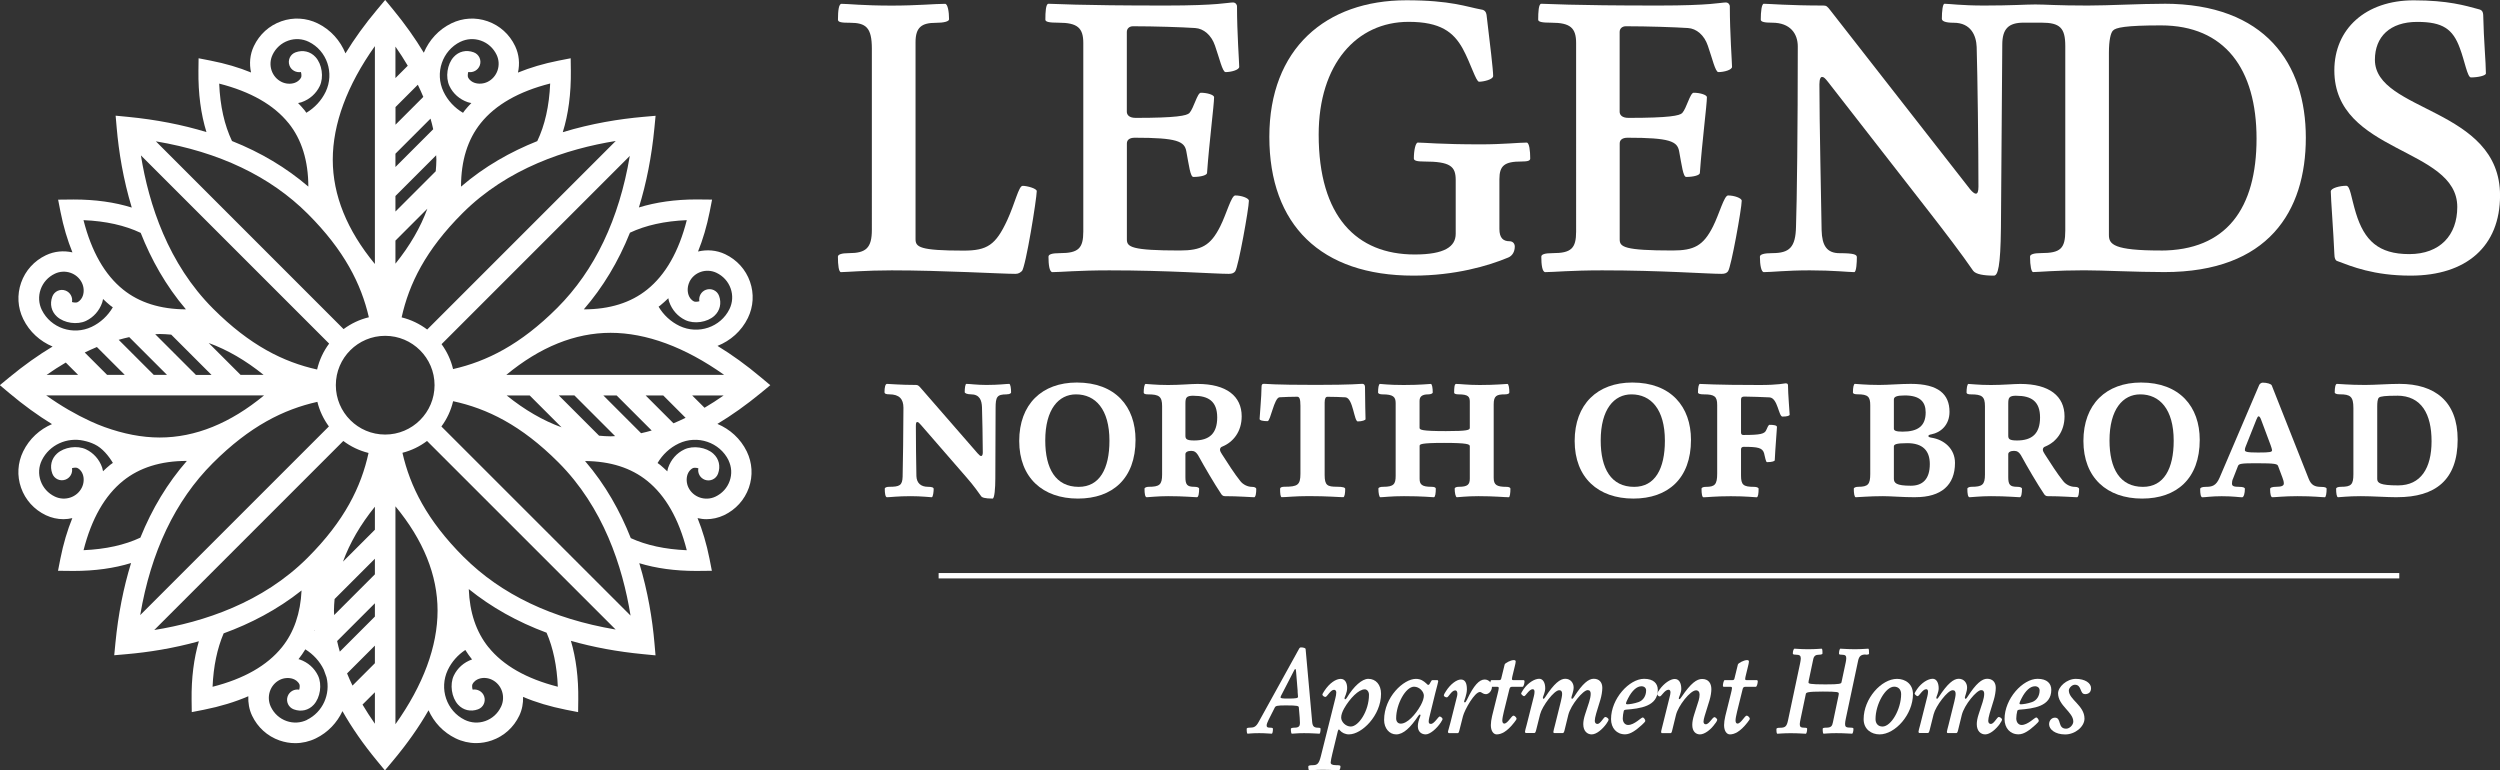 <?xml version="1.0" encoding="UTF-8"?>
<svg id="Layer_1" data-name="Layer 1" xmlns="http://www.w3.org/2000/svg" viewBox="0 0 464.67 143.18">
  <rect x="0" y="0" width="464.67" height="143.18" fill="#333333" stroke="none"/>
  <defs>
    <style>
      .cls-1 {
        fill: #fff;
      }
    </style>
  </defs>
  <g>
    <path class="cls-1" d="M245.2,136.37c-.42,0-1.2-.1-2.83-.1-1.35,0-1.74.1-2.26.1-.1,0-.18-.34-.18-.91,0-.13.29-.21.7-.21.78,0,.99-.31.99-.86,0-.23-.03-.65-.05-1.04l-.16-1.87c-.03-.26-.23-.37-2.37-.37-1.69,0-1.95.08-2.11.42l-1.14,2.26c-.21.44-.36.8-.36,1.04,0,.29.1.42.62.42.42,0,.55.08.55.21,0,.54-.1.91-.23.91-.39,0-1.17-.1-2.31-.1-1.43,0-1.92.1-2.16.1-.13,0-.18-.31-.18-.91,0-.13.18-.21.55-.21.78,0,1.17-.13,1.69-1.09l7.51-13.6c.08-.15.21-.23.34-.23.52,0,.86.16.86.29l1.22,13.57c.08.81.34,1.07,1.12,1.07.36,0,.44.08.44.21,0,.54-.1.91-.23.91ZM241.2,128.52l-.29-3.56c-.03-.44-.05-.6-.16-.6s-.18.18-.34.49l-2.24,4.34c-.08.16-.16.29-.16.42,0,.18.29.23,1.4.23,1.53,0,1.85-.08,1.85-.34,0-.21-.05-.57-.08-.99Z"/>
    <path class="cls-1" d="M250.76,136.5c-.73,0-1.35-.31-1.72-.75-.08-.08-.1-.16-.18-.16s-.16.13-.21.34l-1.01,4.16c-.16.68-.31,1.38-.31,1.64,0,.31.29.49.99.49.75,0,.83.08.83.23,0,.42-.16.73-.31.73-.36,0-1.3-.1-2.99-.1-1.4,0-2.21.1-2.5.1-.1,0-.18-.23-.18-.73,0-.13.21-.23.88-.23.83,0,1.12-.34,1.46-1.69l2.7-10.79c.08-.31.16-.73.16-1.04,0-.29-.16-.49-.42-.49-.65,0-1.3,1.33-1.59,1.33s-.57-.29-.57-.42c0-.16.16-.36.36-.7.99-1.51,2.18-2.24,3.04-2.24s1.2.83,1.2,1.69c0,.91-.49,1.72-.49,1.87s.03.23.13.23.23-.16.31-.29c1.27-2.13,2.83-3.51,3.98-3.51,1.4,0,2.37,1.09,2.37,2.78,0,4.06-3.59,7.54-5.93,7.54ZM253.65,128.13c-1.12,0-2.73,1.66-3.8,3.51-.36.65-.57,1.22-.57,1.74,0,.78.83,1.66,1.79,1.66,1.43,0,3.38-2.86,3.38-5.9,0-.57-.34-1.02-.81-1.02Z"/>
    <path class="cls-1" d="M267.85,134.21c-.83,1.27-2.08,2.29-2.86,2.29s-1.46-.49-1.46-1.53c0-.52.16-1.14.44-1.82.1-.23.03-.34-.05-.34-.1,0-.18.08-.29.23-1.46,2.19-2.78,3.46-4.13,3.46-1.27,0-2.24-1.14-2.24-2.68,0-4.26,3.64-7.64,5.9-7.64.91,0,1.43.39,1.92.83.18.16.26.29.39.29.16,0,.29-.21.42-.49.13-.29.23-.39.36-.39h.91c.1,0,.16.1.16.23,0,.15-.23.91-.55,2.18l-.86,3.51c-.21.81-.36,1.43-.36,1.72,0,.34.08.49.42.49.6,0,1.38-1.38,1.61-1.38s.55.31.55.47c0,.13-.18.39-.29.57ZM262.85,127.63c-1.59,0-3.35,3.25-3.35,5.88,0,.65.36.99.86.99,1.2,0,2.73-1.64,3.72-3.43.36-.68.57-1.3.57-1.77,0-.75-.83-1.66-1.79-1.66Z"/>
    <path class="cls-1" d="M276.14,129.01c-.55,0-.75-.39-1.07-.39-.99,0-2.83,3.28-3.15,4.5l-.68,2.68c-.1.39-.18.47-.31.47h-1.59c-.08,0-.21-.08-.21-.23,0-.18.18-.6.47-1.77l1.2-4.78c.05-.18.08-.37.08-.55,0-.34-.13-.62-.39-.62-.7,0-1.27,1.3-1.56,1.3s-.57-.21-.57-.36.23-.55.39-.78c.81-1.3,2-2.18,2.78-2.18.73,0,1.12.57,1.12,1.82,0,.99-.52,2.13-.52,2.26s.08.18.16.18c.1,0,.29-.34.39-.54,1.27-2.68,2.29-3.72,3.28-3.72.81,0,1.35.73,1.35,1.33,0,.75-.55,1.4-1.17,1.4Z"/>
    <path class="cls-1" d="M283,127.66h-2c-.21,0-.36.1-.44.39l-1.04,4.21c-.18.75-.29,1.33-.29,1.66,0,.39.16.57.36.57.65,0,1.35-1.48,1.72-1.48.23,0,.57.39.57.55,0,.13-.1.31-.44.73-1.35,1.74-2.44,2.21-3.25,2.21-.6,0-1.09-.62-1.09-1.72,0-.47.08-1.04.23-1.69l1.01-4.06c.13-.49.23-.96.23-1.14,0-.16-.08-.23-.23-.23h-1.25c-.13,0-.21-.08-.21-.18,0-.39.16-1.07.34-1.07h1.46c.18,0,.29-.08.34-.26l.65-2.65c.08-.26,1.12-.81,1.69-.81.26,0,.36.1.36.26s-.08.57-.18.94l-.36,1.48c-.08.31-.16.68-.16.81,0,.16.05.23.23.23h1.9c.13,0,.21.1.21.23,0,.34-.16,1.01-.36,1.01Z"/>
    <path class="cls-1" d="M298.6,134.5c-.75,1.04-1.85,2-2.76,2-.78,0-1.56-.57-1.56-1.9,0-.49.1-1.09.34-1.82l.75-2.29c.18-.57.29-1.12.29-1.54s-.16-.68-.57-.68c-.83,0-3.12,2.73-3.59,4.6l-.7,2.86c-.08.34-.18.52-.31.52h-1.59c-.13,0-.18-.08-.18-.21,0-.18.16-.68.31-1.3l1.09-4.39c.1-.47.23-.99.23-1.38,0-.47-.18-.68-.55-.68-.94,0-3.15,2.94-3.54,4.47l-.73,2.91c-.1.39-.18.57-.34.57h-1.56c-.13,0-.18-.1-.18-.26s.13-.57.31-1.25l1.33-5.28c.08-.31.13-.62.13-.86,0-.31-.1-.49-.34-.49-.68,0-1.3,1.3-1.61,1.3-.16,0-.54-.36-.54-.49,0-.1.31-.6.47-.83.81-1.17,2.03-1.92,2.89-1.92.73,0,1.12.78,1.12,1.77,0,.75-.44,1.56-.44,1.74,0,.13.05.21.13.21.1,0,.21-.16.31-.31,1.66-2.55,2.78-3.41,3.72-3.41,1.01,0,1.56.81,1.56,1.61s-.42,1.66-.42,1.9c0,.13.05.21.13.21.16,0,.26-.21.42-.44,1.53-2.39,2.65-3.28,3.59-3.28,1.01,0,1.61.62,1.61,1.69,0,.65-.16,1.54-.36,2.21l-.78,2.55c-.18.62-.26,1.09-.26,1.38,0,.36.21.57.49.57.57,0,1.17-1.3,1.46-1.3.26,0,.62.31.62.47s-.21.52-.39.75Z"/>
    <path class="cls-1" d="M302.14,131.92c-.21.03-.31.1-.34.26-.1.39-.18.94-.18,1.35,0,.75.44,1.22.99,1.22,1.17,0,2.42-1.4,2.73-1.4.18,0,.47.39.47.65,0,.13-.34.47-.65.75-1.04.94-2.08,1.74-3.12,1.74-1.56,0-2.6-1.17-2.6-2.83,0-3.82,3.41-7.49,6.14-7.49,1.77,0,2.55.88,2.55,2.05,0,3.09-3.3,3.48-5.98,3.69ZM305.05,127.56c-.78,0-1.69.75-2.44,2.23-.16.31-.39.78-.39.96,0,.1.08.16.23.16.39,0,1.3-.13,2.11-.42.88-.31,1.4-1.17,1.4-2.16,0-.47-.34-.78-.91-.78Z"/>
    <path class="cls-1" d="M318.83,134.42c-.78,1.17-1.98,2.08-2.86,2.08-.75,0-1.43-.52-1.43-1.77,0-.49.1-1.12.34-1.87l.86-2.7c.1-.34.16-.75.16-1.07,0-.49-.26-.78-.65-.78-1.09,0-3.33,2.88-3.74,4.58l-.7,2.86c-.1.44-.18.52-.34.52h-1.56c-.1,0-.16-.08-.16-.23,0-.21.13-.57.36-1.56l1.22-4.91c.08-.34.16-.62.16-.88,0-.31-.13-.49-.36-.49-.73,0-1.3,1.25-1.64,1.25-.23,0-.49-.31-.49-.47s.29-.57.47-.83c.81-1.12,1.98-1.95,2.81-1.95s1.22.78,1.22,1.85c0,.68-.47,1.59-.47,1.74,0,.1.05.16.13.16.1,0,.26-.23.39-.42,1.74-2.57,2.83-3.33,3.82-3.33,1.17,0,1.72.78,1.72,1.9,0,.47-.1,1.27-.34,2.05l-.91,2.94c-.13.47-.21.78-.21,1.04,0,.31.16.49.42.49.65,0,1.22-1.33,1.64-1.33.13,0,.49.34.49.47,0,.16-.18.47-.34.68Z"/>
    <path class="cls-1" d="M326.35,127.66h-2c-.21,0-.36.1-.44.39l-1.04,4.21c-.18.75-.29,1.33-.29,1.66,0,.39.16.57.36.57.65,0,1.35-1.48,1.72-1.48.23,0,.57.39.57.55,0,.13-.1.31-.44.73-1.35,1.74-2.44,2.21-3.25,2.21-.6,0-1.09-.62-1.09-1.72,0-.47.08-1.04.23-1.69l1.01-4.06c.13-.49.23-.96.23-1.14,0-.16-.08-.23-.23-.23h-1.25c-.13,0-.21-.08-.21-.18,0-.39.16-1.07.34-1.07h1.46c.18,0,.29-.08.34-.26l.65-2.65c.08-.26,1.12-.81,1.69-.81.26,0,.36.1.36.26s-.08.57-.18.94l-.36,1.48c-.08.31-.16.68-.16.81,0,.16.05.23.23.23h1.9c.13,0,.21.1.21.23,0,.34-.16,1.01-.36,1.01Z"/>
    <path class="cls-1" d="M346.76,121.65c-.86,0-1.22.31-1.4,1.17l-2.29,10.79c-.08.34-.13.73-.13.96,0,.52.16.68,1.09.68.36,0,.47.08.47.21,0,.47-.13.91-.26.91-.55,0-1.33-.1-2.94-.1-1.38,0-2.08.1-2.34.1-.13,0-.18-.34-.18-.91,0-.16.26-.21.68-.21.88,0,1.09-.31,1.22-.99l1.01-4.81c.05-.21.08-.39.08-.54,0-.26-.18-.37-2.96-.37-2.96,0-3.12.18-3.17.47l-.96,4.58c-.08.39-.16.78-.16.99,0,.52.16.68.88.68.42,0,.49.08.49.21,0,.49-.13.91-.26.91-.44,0-1.14-.1-2.83-.1-1.35,0-2.21.1-2.44.1-.13,0-.18-.29-.18-.88,0-.16.23-.23.65-.23,1.01,0,1.27-.26,1.51-1.4l2.21-10.43c.08-.39.16-.81.16-1.01,0-.52-.13-.75-.99-.75-.39,0-.49-.08-.49-.23,0-.44.16-.88.31-.88.39,0,1.04.1,2.55.1s2.18-.1,2.47-.1c.16,0,.18.26.18.91,0,.13-.29.21-.65.21-.6,0-.94.21-1.07.86l-.75,3.56c-.05.23-.13.54-.13.73,0,.23.21.37,3.15.37,2.76,0,2.94-.13,2.99-.42l.78-3.67c.05-.23.1-.52.1-.78,0-.42-.13-.65-.83-.65-.34,0-.52-.05-.52-.18,0-.49.13-.94.26-.94.36,0,1.2.1,2.7.1,1.35,0,2.21-.1,2.47-.1.13,0,.16.29.16.91,0,.13-.13.21-.62.21Z"/>
    <path class="cls-1" d="M349.35,136.5c-1.51,0-2.96-.94-2.96-2.83,0-3.82,3.3-7.49,6.21-7.49,1.53,0,2.96.94,2.96,2.83,0,3.8-3.3,7.49-6.21,7.49ZM352.06,127.63c-1.59,0-3.46,3.22-3.46,6.03,0,.81.47,1.38,1.3,1.38,1.61,0,3.46-3.22,3.46-6.03,0-.81-.47-1.38-1.3-1.38Z"/>
    <path class="cls-1" d="M371.74,134.5c-.75,1.04-1.85,2-2.76,2-.78,0-1.56-.57-1.56-1.9,0-.49.1-1.09.34-1.82l.75-2.29c.18-.57.29-1.12.29-1.54s-.16-.68-.57-.68c-.83,0-3.12,2.73-3.59,4.6l-.7,2.86c-.08.34-.18.52-.31.52h-1.59c-.13,0-.18-.08-.18-.21,0-.18.16-.68.31-1.3l1.09-4.39c.1-.47.23-.99.23-1.38,0-.47-.18-.68-.55-.68-.94,0-3.15,2.94-3.54,4.47l-.73,2.91c-.1.39-.18.57-.34.57h-1.56c-.13,0-.18-.1-.18-.26s.13-.57.31-1.25l1.33-5.28c.08-.31.13-.62.13-.86,0-.31-.1-.49-.34-.49-.68,0-1.3,1.3-1.61,1.3-.16,0-.55-.36-.55-.49,0-.1.31-.6.47-.83.81-1.17,2.03-1.92,2.89-1.92.73,0,1.12.78,1.12,1.77,0,.75-.44,1.56-.44,1.74,0,.13.05.21.13.21.1,0,.21-.16.31-.31,1.66-2.55,2.78-3.41,3.72-3.41,1.01,0,1.56.81,1.56,1.61s-.42,1.66-.42,1.9c0,.13.05.21.13.21.16,0,.26-.21.42-.44,1.53-2.39,2.65-3.28,3.59-3.28,1.01,0,1.61.62,1.61,1.69,0,.65-.16,1.54-.36,2.21l-.78,2.55c-.18.62-.26,1.09-.26,1.38,0,.36.21.57.49.57.57,0,1.17-1.3,1.46-1.3.26,0,.62.31.62.47s-.21.52-.39.75Z"/>
    <path class="cls-1" d="M375.28,131.92c-.21.03-.31.1-.34.26-.1.39-.18.94-.18,1.35,0,.75.44,1.22.99,1.22,1.17,0,2.42-1.4,2.73-1.4.18,0,.47.39.47.65,0,.13-.34.47-.65.75-1.04.94-2.08,1.74-3.12,1.74-1.56,0-2.6-1.17-2.6-2.83,0-3.82,3.41-7.49,6.14-7.49,1.77,0,2.55.88,2.55,2.05,0,3.09-3.3,3.48-5.98,3.69ZM378.19,127.56c-.78,0-1.69.75-2.44,2.23-.16.31-.39.78-.39.96,0,.1.08.16.23.16.39,0,1.3-.13,2.11-.42.88-.31,1.4-1.17,1.4-2.16,0-.47-.34-.78-.91-.78Z"/>
    <path class="cls-1" d="M387.52,129.01c-.99,0-.55-1.74-1.87-1.74-.55,0-1.12.62-1.12,1.07,0,1.69,2.91,2.78,2.91,5.23,0,1.48-1.72,2.94-3.59,2.94s-2.99-.94-2.99-1.9c0-.65.44-1.22,1.09-1.22,1.27,0,.44,2.05,2.08,2.05.65,0,1.33-.7,1.33-1.33,0-1.77-2.83-2.96-2.83-5.25,0-1.17,1.59-2.68,3.3-2.68s2.83.78,2.83,1.72c0,.73-.42,1.12-1.14,1.12Z"/>
  </g>
  <rect class="cls-1" x="174.46" y="106.51" width="271.49" height="1"/>
  <path class="cls-1" d="M143.18,71.6l-1.76-1.47c-2.7-2.27-5.39-4.21-8.06-5.84,2.39-.95,4.45-2.73,5.65-5.19,1.03-2.12,1.17-4.51.39-6.74-.79-2.26-2.43-4.07-4.61-5.11-1.64-.78-3.41-.89-5.05-.5.9-2.23,1.63-4.69,2.17-7.4l.44-2.25-2.89-.03c-4,0-7.56.52-10.71,1.49,1.4-4.54,2.37-9.46,2.88-14.76l.22-2.28-2.28.2c-4.43.39-9.62,1.22-14.97,2.85,1.04-3.33,1.55-7.15,1.5-11.45l-.03-2.29-2.25.44c-2.78.55-5.29,1.3-7.55,2.22.36-1.61.23-3.33-.53-4.93-1.04-2.18-2.85-3.82-5.11-4.61-2.23-.78-4.62-.64-6.74.39-2.4,1.17-4.15,3.15-5.12,5.46-1.6-2.66-3.5-5.34-5.72-8.04l-1.46-1.77-1.47,1.76c-2.3,2.74-4.26,5.46-5.91,8.17-.96-2.36-2.73-4.39-5.17-5.58-2.12-1.03-4.51-1.17-6.74-.39-2.26.79-4.07,2.43-5.11,4.61-.76,1.59-.88,3.31-.53,4.91-2.25-.92-4.74-1.66-7.5-2.2l-2.25-.44-.03,2.29c-.05,4.29.46,8.1,1.49,11.43-4.49-1.37-9.36-2.32-14.6-2.83l-2.28-.22.2,2.28c.38,4.38,1.2,9.52,2.8,14.8-3.16-.99-6.76-1.5-10.8-1.5l-2.89.03.44,2.25c.55,2.78,1.3,5.28,2.22,7.55-1.61-.36-3.33-.23-4.93.53-2.18,1.04-3.82,2.85-4.61,5.11-.78,2.23-.64,4.62.39,6.74,1.17,2.4,3.15,4.15,5.46,5.12-2.66,1.6-5.34,3.5-8.03,5.72l-1.77,1.46,1.75,1.47c2.66,2.24,5.31,4.15,7.94,5.77-2.27.97-4.21,2.72-5.36,5.08-1.03,2.12-1.17,4.51-.39,6.74.79,2.26,2.43,4.07,4.61,5.11,1.06.5,2.18.74,3.28.74.56,0,1.11-.08,1.64-.2-.92,2.26-1.67,4.77-2.22,7.54l-.44,2.25,2.89.03c3.99,0,7.55-.5,10.69-1.47-1.41,4.57-2.39,9.52-2.91,14.86l-.22,2.28,2.28-.2c4.01-.35,8.64-1.06,13.45-2.4-.93,3.2-1.4,6.82-1.35,10.88l.03,2.29,2.25-.44c3.06-.61,5.81-1.45,8.26-2.51-.05,1.21.15,2.44.7,3.61,1.04,2.18,2.85,3.82,5.11,4.61.95.33,1.93.5,2.91.5,1.31,0,2.62-.3,3.83-.89,2.26-1.1,3.95-2.92,4.95-5.06,1.73,3.06,3.87,6.14,6.43,9.24l1.46,1.77,1.47-1.76c2.65-3.16,4.86-6.3,6.64-9.41.99,2.21,2.71,4.09,5.02,5.21,1.21.59,2.52.89,3.83.89.98,0,1.96-.17,2.91-.5,2.26-.79,4.07-2.43,5.11-4.61.53-1.12.74-2.31.7-3.48,2.37,1.01,5.03,1.8,7.98,2.39l2.25.44.03-2.29c.05-4.1-.42-7.75-1.37-10.96,4.17,1.19,8.65,2.02,13.45,2.48l2.28.22-.2-2.28c-.38-4.4-1.21-9.55-2.82-14.85,3.11.95,6.64,1.44,10.6,1.44l2.89-.03-.44-2.25c-.55-2.77-1.3-5.27-2.22-7.54.54.12,1.08.2,1.64.2,1.1,0,2.22-.24,3.28-.74,2.18-1.04,3.82-2.85,4.62-5.11.78-2.23.64-4.62-.39-6.74-1.17-2.4-3.15-4.15-5.46-5.12,2.66-1.6,5.34-3.5,8.04-5.72l1.77-1.46ZM128.14,52.39c.89-1.83,3.14-2.58,5.02-1.69,1.26.6,2.2,1.64,2.65,2.93.44,1.26.36,2.61-.22,3.81-1.65,3.38-5.8,4.79-9.27,3.15-1.65-.79-3-2.05-3.91-3.59.09-.07.19-.13.28-.2.53-.43,1.03-.89,1.53-1.37.05.22.08.45.16.67.53,1.52,1.6,2.72,3,3.39,1.64.78,4.07.43,5.4-.79,1.04-.95,1.37-2.34.87-3.71-.36-.99-1.45-1.49-2.44-1.13-.88.32-1.38,1.23-1.22,2.13-.3.1-.76.13-.97.05-.61-.29-.9-.82-1.04-1.21-.26-.76-.2-1.67.17-2.43ZM127.65,40.92c-1.48,5.83-3.95,10.16-7.36,12.9-3.04,2.45-6.98,3.68-11.78,3.68,3.55-4.1,6.42-8.86,8.58-14.25,2.91-1.37,6.44-2.16,10.55-2.33ZM103.58,57.22c-6.86,6.86-13.13,9.96-19.37,11.38-.4-1.7-1.14-3.26-2.14-4.63l34.99-34.99c-1.99,11.75-6.49,21.25-13.49,28.25ZM114.46,26.19l-35.06,35.06c-1.39-1.05-3-1.83-4.75-2.26,1.38-6.24,4.46-12.52,11.32-19.37,8.35-8.35,19.33-11.94,28.49-13.42ZM102.26,15.53c-.18,4.19-.99,7.76-2.4,10.7-4.91,1.96-9.79,4.68-14.17,8.46,0-4.8,1.22-8.76,3.67-11.81,2.74-3.41,7.07-5.88,12.9-7.36ZM85.57,7.77c1.2-.58,2.55-.66,3.81-.22,1.29.45,2.33,1.39,2.93,2.65.89,1.88.13,4.13-1.69,5.02-.76.37-1.67.43-2.43.17-.39-.14-.92-.43-1.2-1.03-.08-.21-.05-.67.05-.98.89.17,1.81-.33,2.14-1.22.36-.99-.15-2.08-1.14-2.44-1.37-.5-2.76-.18-3.71.87-1.22,1.33-1.57,3.76-.79,5.4.66,1.4,1.87,2.47,3.39,3,.22.08.45.11.68.16-.42.44-.84.88-1.21,1.35-.12.15-.22.32-.34.47-1.56-.92-2.84-2.27-3.63-3.94-1.64-3.46-.23-7.62,3.15-9.27ZM73.5,8.66c.83,1.19,1.6,2.38,2.29,3.56l-2.29,2.29v-5.86ZM73.5,19.91l4.16-4.16c.36.75.71,1.51,1.02,2.26l-5.17,5.17v-3.27ZM73.5,28.57l6.52-6.52c.18.66.37,1.31.5,1.97l-7.02,7.02v-2.47ZM73.5,36.43l7.57-7.57c0,.27.04.55.04.82,0,.72-.06,1.44-.12,2.15l-7.49,7.49v-2.9ZM73.5,44.72l5.93-5.93c-1.26,3.46-3.23,6.87-5.93,10.22v-4.28ZM69.68,8.57v40.5c-5.18-6.27-7.83-12.78-7.83-19.39s2.64-13.81,7.83-21.11ZM50.65,10.2c.6-1.26,1.64-2.2,2.93-2.65,1.26-.44,2.61-.36,3.81.22,3.38,1.65,4.79,5.8,3.15,9.27-.79,1.65-2.06,3-3.6,3.92-.11-.15-.21-.31-.32-.45-.38-.47-.8-.92-1.22-1.36.21-.05.43-.08.64-.15,1.52-.53,2.72-1.6,3.39-3,.78-1.64.43-4.07-.79-5.4-.95-1.04-2.34-1.37-3.71-.87-.99.36-1.49,1.45-1.13,2.44.32.88,1.23,1.37,2.13,1.22.1.3.13.77.05.97-.29.61-.82.9-1.21,1.04-.76.27-1.67.2-2.43-.17-1.83-.89-2.58-3.14-1.69-5.02ZM53.64,22.89c2.44,3.04,3.66,7,3.67,11.79-4.09-3.51-8.83-6.34-14.19-8.47-1.4-2.94-2.21-6.5-2.38-10.67,5.82,1.48,10.16,3.95,12.9,7.36ZM57.22,39.76c6.8,6.8,9.91,13.03,11.34,19.21-1.72.41-3.31,1.17-4.7,2.2L28.97,26.27c11.75,1.98,21.25,6.49,28.25,13.49ZM61.17,63.87c-1.05,1.41-1.82,3.04-2.23,4.81-6.23-1.38-12.49-4.47-19.33-11.31-8.35-8.35-11.94-19.33-13.42-28.49l34.98,34.98ZM22.06,63.16c.66-.18,1.31-.37,1.96-.5l7.02,7.02h-2.46l-6.52-6.52ZM23.18,69.68h-3.27l-4.16-4.16c.75-.36,1.51-.71,2.26-1.02l5.17,5.17ZM28.86,62.12c.27,0,.55-.04.82-.04.72,0,1.44.06,2.15.12l7.49,7.49h-2.9l-7.57-7.57ZM38.79,63.75c3.46,1.26,6.87,3.23,10.21,5.93h-4.28l-5.93-5.93ZM26.15,43.28c1.94,4.92,4.65,9.81,8.41,14.22-4.76-.02-8.66-1.25-11.68-3.68-3.41-2.74-5.88-7.07-7.36-12.9,4.15.17,7.69.97,10.62,2.36ZM7.77,57.61c-.58-1.2-.66-2.55-.22-3.81.45-1.29,1.39-2.33,2.65-2.93,1.88-.89,4.13-.13,5.02,1.69.37.76.44,1.67.17,2.43-.14.39-.43.91-1.03,1.2-.21.08-.67.05-.98-.05.17-.9-.33-1.81-1.22-2.14-.99-.36-2.08.15-2.44,1.14-.5,1.37-.18,2.76.87,3.71,1.33,1.21,3.76,1.57,5.4.79,1.4-.67,2.47-1.87,3-3.39.08-.22.11-.45.16-.68.44.42.88.84,1.35,1.21.15.12.31.23.47.34-.92,1.56-2.27,2.84-3.93,3.63-3.46,1.64-7.62.23-9.27-3.15ZM12.23,67.39l2.29,2.29h-5.86c1.19-.83,2.38-1.6,3.56-2.29ZM8.57,73.49h40.51c-6.27,5.18-12.78,7.83-19.39,7.83-3.34,0-6.75-.68-10.25-1.94-.7-.25-1.79-.69-2.62-1.08-2.71-1.25-5.46-2.83-8.24-4.81ZM10.2,92.3c-1.26-.6-2.2-1.64-2.65-2.93-.44-1.26-.36-2.61.22-3.81,1.42-2.9,4.69-4.33,7.78-3.65.77.17,1.35.35,2.05.69,1.41.67,2.59,2.12,3.38,3.44-.16.12-.32.22-.48.34-.47.38-.91.79-1.35,1.21-.05-.23-.09-.46-.16-.68-.53-1.52-1.6-2.72-3-3.39-1.64-.78-4.07-.43-5.4.79-1.04.95-1.37,2.34-.87,3.71.36.99,1.45,1.49,2.44,1.13.88-.32,1.38-1.23,1.22-2.13.3-.1.76-.13.97-.05.61.29.9.82,1.04,1.21.27.76.2,1.67-.17,2.43-.89,1.83-3.14,2.58-5.02,1.69ZM15.53,102.26c1.48-5.83,3.95-10.16,7.36-12.9,3.04-2.45,7.01-3.69,11.78-3.69.02,0,.04,0,.06,0-3.58,4.1-6.46,8.86-8.64,14.26-2.92,1.37-6.44,2.15-10.55,2.33ZM39.55,86.08c6.89-6.89,13.18-9.99,19.44-11.39.41,1.68,1.15,3.22,2.14,4.57l-35.07,35.07c1.99-11.75,6.49-21.25,13.49-28.25ZM39.51,127.65c.16-3.83.87-7.13,2.06-9.93,4.96-1.8,9.94-4.37,14.48-7.97-.2,4.23-1.41,7.77-3.64,10.54-2.74,3.41-7.07,5.88-12.9,7.36ZM57.08,133.8c-1.2.58-2.55.66-3.81.22-1.29-.45-2.33-1.39-2.93-2.65-.89-1.88-.13-4.13,1.69-5.02.76-.37,1.67-.43,2.43-.17.39.14.91.43,1.2,1.03.08.21.05.67-.05.98-.9-.16-1.81.33-2.14,1.22-.36.99.15,2.08,1.14,2.44,1.37.5,2.76.18,3.71-.87,1.21-1.33,1.57-3.76.79-5.4-.67-1.4-1.87-2.47-3.39-3-.08-.03-.16-.03-.24-.06.46-.58.88-1.19,1.27-1.83,1.46.91,2.67,2.2,3.43,3.78.16.47.33.94.51,1.41.77,3.13-.68,6.47-3.63,7.91ZM58.44,117.23s.04-.08.05-.12c0,.05,0,.1.01.15-.02-.01-.04-.02-.06-.03ZM57.16,103.68c-8.35,8.35-19.33,11.94-28.49,13.42l35.14-35.14c1.38,1.04,2.96,1.8,4.69,2.23-1.37,6.28-4.44,12.6-11.34,19.49ZM69.68,134.52c-.83-1.19-1.6-2.38-2.3-3.56l2.3-2.29v5.86ZM69.68,123.27l-4.16,4.16c-.36-.75-.71-1.51-1.01-2.26l5.17-5.17v3.27ZM69.68,114.6l-6.52,6.52c-.18-.66-.37-1.31-.5-1.97l7.02-7.02v2.47ZM69.68,106.75l-7.57,7.57c0-.27-.04-.55-.04-.82,0-.72.06-1.44.12-2.16l7.49-7.49v2.9ZM69.68,98.46l-5.93,5.93c1.26-3.46,3.23-6.87,5.93-10.21v4.28ZM71.59,80.77c-5.07,0-9.17-4.11-9.17-9.18s4.11-9.17,9.17-9.17,9.18,4.11,9.18,9.17-4.11,9.18-9.18,9.18ZM73.5,134.61v-40.5c5.18,6.27,7.83,12.78,7.83,19.39s-2.64,13.81-7.83,21.11ZM93.12,131.37c-.6,1.26-1.64,2.2-2.93,2.65-1.26.44-2.61.36-3.81-.22-3.38-1.65-4.79-5.8-3.15-9.27.73-1.53,1.87-2.81,3.26-3.72.38.61.8,1.2,1.25,1.76-1.52.53-2.72,1.6-3.39,3-.78,1.64-.42,4.07.79,5.4.95,1.04,2.34,1.37,3.71.87.99-.36,1.49-1.45,1.13-2.44-.32-.88-1.23-1.37-2.13-1.22-.1-.3-.13-.77-.05-.97.29-.61.82-.9,1.21-1.04.76-.27,1.67-.2,2.43.17,1.83.89,2.58,3.14,1.69,5.02ZM90.78,120.29c-2.27-2.83-3.49-6.45-3.65-10.8,4.19,3.38,9.02,6.09,14.46,8.11,1.22,2.81,1.93,6.17,2.09,10.04-5.82-1.48-10.16-3.95-12.9-7.36ZM86.18,103.53c-6.86-6.86-9.96-13.14-11.38-19.37,1.68-.43,3.23-1.18,4.57-2.2l35.06,35.05c-11.75-1.99-21.25-6.49-28.25-13.49ZM82.05,79.26c1.02-1.38,1.77-2.97,2.17-4.69,6.3,1.36,12.64,4.43,19.56,11.36,8.35,8.35,11.94,19.33,13.42,28.49l-35.16-35.15ZM121.12,80.02c-.66.18-1.31.37-1.96.5l-7.02-7.02h2.47l6.52,6.52ZM120,73.5h3.27l4.16,4.16c-.75.36-1.51.71-2.25,1.02l-5.17-5.17ZM114.32,81.06c-.27,0-.55.04-.82.04-.72,0-1.44-.06-2.15-.12l-7.49-7.49h2.9l7.57,7.57ZM104.39,79.43c-3.46-1.26-6.87-3.23-10.22-5.93h4.28l5.93,5.93ZM117.24,100.01c-1.96-4.96-4.69-9.89-8.5-14.32,4.71.04,8.56,1.27,11.55,3.68,3.41,2.74,5.88,7.07,7.36,12.9-4.05-.17-7.52-.93-10.41-2.25ZM135.41,85.57c.58,1.2.66,2.55.22,3.81-.45,1.29-1.39,2.33-2.65,2.93-1.88.89-4.13.13-5.02-1.69-.37-.76-.43-1.67-.17-2.43.14-.39.43-.91,1.03-1.2.21-.08.67-.05.98.05-.17.9.33,1.81,1.22,2.14.99.36,2.08-.15,2.44-1.14.5-1.37.18-2.76-.87-3.71-1.33-1.21-3.76-1.57-5.4-.79-1.41.67-2.47,1.87-3,3.39-.08.22-.11.45-.16.68-.44-.42-.88-.83-1.34-1.21-.15-.12-.32-.22-.47-.34.92-1.56,2.27-2.84,3.94-3.63,3.46-1.64,7.62-.23,9.27,3.15ZM130.95,75.79l-2.3-2.29h5.86c-1.19.83-2.38,1.6-3.56,2.29ZM94.1,69.68c6.27-5.18,12.78-7.82,19.39-7.82s13.81,2.64,21.11,7.82h-40.5Z"/>
  <g>
    <path class="cls-1" d="M187.09,73.3c-1.78,0-2.04.46-2.04,2.55l-.05,13.05c0,1.84-.15,3.77-.51,3.77-1.43,0-1.99-.2-2.14-.46-.36-.51-1.43-2.04-2.7-3.47l-8.46-9.74c-.36-.41-.51-.56-.71-.56s-.25.2-.25.82c0,2.14.05,7.29.1,9.23.05,1.33.87,1.99,2.14,1.99.82,0,1.07.15,1.07.41,0,.36-.1,1.53-.36,1.53-.36,0-1.84-.2-3.93-.2-2.4,0-3.82.2-4.39.2-.31,0-.41-.76-.41-1.58,0-.25.41-.36.82-.36,1.94,0,2.45-.25,2.5-1.89.05-1.84.15-9.23.15-12.8,0-1.63-.77-2.5-2.65-2.5-.56,0-.87-.1-.87-.41,0-.87.15-1.53.46-1.53.51,0,2.4.2,5.41.2.31,0,.51.15.82.51l10.61,12.19c.31.36.51.51.66.51.2,0,.31-.25.31-.66,0-2.4-.1-6.63-.15-8.41-.05-1.27-.41-2.4-2.09-2.4-.66,0-1.12-.2-1.12-.41,0-.71.1-1.53.31-1.53.66,0,1.94.2,3.72.2,2.35,0,3.67-.2,4.23-.2.25,0,.36.87.36,1.58,0,.2-.31.36-.82.36Z"/>
    <path class="cls-1" d="M200.35,92.67c-6.53,0-10.91-3.88-10.91-10.71s4.23-10.86,10.71-10.86c7.19,0,10.91,4.49,10.91,10.66,0,7.19-4.28,10.91-10.71,10.91ZM199.99,73.3c-3.21,0-5.71,2.75-5.71,8.57,0,5.25,1.94,8.62,6.22,8.62,3.88,0,5.71-3.37,5.71-8.57,0-5.86-2.6-8.62-6.22-8.62Z"/>
    <path class="cls-1" d="M233.08,92.42c-.51,0-2.91-.2-5.46-.2-.25,0-.46-.15-.61-.36-1.27-1.89-3.26-5.3-4.18-6.99-.46-.87-.87-1.07-1.43-1.07-.66,0-1.07.25-1.07.61v4.28c0,1.38.31,1.79,1.63,1.79.61,0,.92.15.92.36,0,.77-.1,1.58-.41,1.58-.56,0-2.35-.2-5.35-.2-2.04,0-3.57.2-3.98.2-.31,0-.41-.66-.41-1.58,0-.2.36-.36.77-.36,1.99,0,2.5-.36,2.5-2.29v-12.7c0-1.79-.56-2.19-2.6-2.19-.41,0-.82-.05-.82-.36,0-.66.1-1.58.36-1.58.51,0,1.73.2,4.18.2,2.24,0,4.23-.2,5.46-.2,5.41,0,8.21,2.29,8.21,6.02,0,2.86-1.58,4.79-3.57,5.61-.31.1-.46.31-.46.61,0,.25.2.56.36.82,1.07,1.68,2.35,3.67,3.42,5,.51.66,1.38,1.07,2.14,1.07.51,0,.82.15.82.41,0,.71-.1,1.53-.41,1.53ZM221.86,73.55c-1.38,0-1.53.36-1.53,1.48v5.92c0,.61.15.92,1.63.92,2.8,0,4.28-1.28,4.28-4.28s-1.63-4.03-4.39-4.03Z"/>
    <path class="cls-1" d="M252.38,78.34c-.71,0-.87-4.33-2.29-4.49-.56-.05-2.55-.1-3.37-.1-.31,0-.51.31-.51,1.07v13.46c0,1.94.51,2.19,2.29,2.19,1.12,0,1.53.15,1.53.41,0,.71-.1,1.53-.36,1.53-.82,0-2.86-.2-6.43-.2-2.55,0-4.13.2-5,.2-.26,0-.31-.76-.31-1.53,0-.31.36-.41.82-.41,2.4,0,2.96-.31,2.96-2.4v-12.65c0-1.33-.2-1.68-.61-1.68-.97,0-2.4.05-3.26.1-1.02.05-1.68,4.44-2.24,4.44-.92,0-1.48-.15-1.48-.41,0-.51.36-4.23.36-5.97,0-.46.15-.56.46-.56.51,0,1.53.2,9.69.2,6.68,0,8.26-.2,8.57-.2.36,0,.51.25.51.61,0,2.6.1,5.46.1,5.97,0,.15-.61.41-1.43.41Z"/>
    <path class="cls-1" d="M280.43,92.42c-.82,0-2.65-.2-5.61-.2-2.29,0-3.67.2-4.03.2-.25,0-.41-.87-.41-1.58,0-.25.36-.36.77-.36,1.63,0,2.04-.41,2.04-1.53v-6.02c0-.36-.46-.61-4.79-.61s-4.54.25-4.54.56v6.12c0,1.07.46,1.48,2.19,1.48.51,0,.82.1.82.36,0,.77-.1,1.58-.36,1.58-.46,0-1.99-.2-5.56-.2-2.45,0-3.82.2-4.39.2-.2,0-.36-.76-.36-1.58,0-.25.36-.36.92-.36,1.94,0,2.29-.51,2.29-2.04v-13.51c0-1.17-.46-1.63-2.45-1.63-.41,0-.82-.1-.82-.36,0-.77.1-1.58.36-1.58.41,0,1.43.2,4.39.2,3.26,0,4.64-.2,5.05-.2.25,0,.36.82.36,1.58,0,.2-.36.36-.82.36-1.17,0-1.63.41-1.63,1.22v5c0,.36.36.61,4.9.61,4.03,0,4.44-.2,4.44-.61v-4.84c0-.92-.25-1.38-2.09-1.38-.46,0-.82-.1-.82-.31,0-.92.05-1.63.36-1.63.82,0,2.09.2,4.39.2,3.06,0,4.79-.2,5.15-.2.25,0,.36.87.36,1.58,0,.2-.25.36-.82.36-1.53,0-2.09.25-2.09,1.84v13.67c0,1.33.56,1.68,2.4,1.68.36,0,.71.1.71.36,0,.77-.1,1.58-.31,1.58Z"/>
    <path class="cls-1" d="M303.59,92.67c-6.53,0-10.91-3.88-10.91-10.71s4.23-10.86,10.71-10.86c7.19,0,10.91,4.49,10.91,10.66,0,7.19-4.28,10.91-10.71,10.91ZM303.23,73.3c-3.21,0-5.71,2.75-5.71,8.57,0,5.25,1.94,8.62,6.22,8.62,3.88,0,5.71-3.37,5.71-8.57,0-5.86-2.6-8.62-6.22-8.62Z"/>
    <path class="cls-1" d="M331.3,77.43c-.71,0-.87-3.47-2.4-3.57-1.12-.05-3.52-.15-4.69-.15-.41,0-.61.15-.61.56v6.12c0,.31.15.46.41.46,3.21,0,3.98-.2,4.28-.92.2-.46.41-.97.61-.97.82,0,1.38.1,1.38.41s-.31,3.98-.41,6.17c0,.15-.41.36-1.43.36-.25,0-.36-.97-.56-1.68-.31-.97-1.07-1.17-3.77-1.17-.31,0-.51.15-.51.46v4.84c0,1.78.41,2.14,2.45,2.14.46,0,.82.15.82.36,0,.87-.1,1.58-.36,1.58-.46,0-1.89-.2-4.79-.2s-4.44.2-5.1.2c-.25,0-.36-.66-.36-1.58,0-.25.36-.36.82-.36,1.63,0,2.09-.41,2.09-2.45v-12.75c0-1.58-.46-1.99-2.45-1.99-.71,0-1.12-.1-1.12-.36,0-.97.15-1.58.36-1.58.71,0,2.6.2,11.12.2,3.57,0,4.54-.31,4.79-.31s.46.05.46.36c0,1.53.31,5.15.31,5.46,0,.2-.46.36-1.33.36Z"/>
    <path class="cls-1" d="M356.04,92.42c-2.45,0-4.54-.2-6.07-.2-2.6,0-4.49.2-5.05.2-.25,0-.36-.76-.36-1.58,0-.2.36-.36.82-.36,1.84,0,2.24-.46,2.24-2.4v-12.75c0-1.58-.41-2.04-2.35-2.04-.56,0-.87-.1-.87-.36,0-.92.15-1.58.36-1.58.46,0,1.84.2,4.54.2,1.63,0,3.93-.2,5.86-.2,5.15,0,7.19,1.94,7.19,5.2,0,2.4-1.58,3.83-3.37,4.18-.31.05-.56.15-.56.31s.2.25.56.31c2.35.36,4.39,2.04,4.39,4.69,0,4.13-2.55,6.37-7.34,6.37ZM354.05,73.5c-1.53,0-2.04.25-2.04.76v5.41c0,.36.36.56,1.63.56,2.86,0,4.28-1.07,4.28-3.57,0-1.94-1.02-3.16-3.88-3.16ZM354.51,82.37c-2.14,0-2.5.25-2.5.61v5.97c0,.82.41,1.33,3.16,1.33,2.14,0,3.52-1.17,3.52-4.03,0-2.5-1.33-3.88-4.18-3.88Z"/>
    <path class="cls-1" d="M386.02,92.42c-.51,0-2.91-.2-5.46-.2-.25,0-.46-.15-.61-.36-1.28-1.89-3.26-5.3-4.18-6.99-.46-.87-.87-1.07-1.43-1.07-.66,0-1.07.25-1.07.61v4.28c0,1.38.31,1.79,1.63,1.79.61,0,.92.15.92.36,0,.77-.1,1.58-.41,1.58-.56,0-2.35-.2-5.35-.2-2.04,0-3.57.2-3.98.2-.31,0-.41-.66-.41-1.58,0-.2.36-.36.77-.36,1.99,0,2.5-.36,2.5-2.29v-12.7c0-1.79-.56-2.19-2.6-2.19-.41,0-.82-.05-.82-.36,0-.66.1-1.58.36-1.58.51,0,1.73.2,4.18.2,2.24,0,4.23-.2,5.46-.2,5.41,0,8.21,2.29,8.21,6.02,0,2.86-1.58,4.79-3.57,5.61-.31.1-.46.31-.46.61,0,.25.2.56.36.82,1.07,1.68,2.35,3.67,3.42,5,.51.66,1.38,1.07,2.14,1.07.51,0,.82.15.82.41,0,.71-.1,1.53-.41,1.53ZM374.8,73.55c-1.38,0-1.53.36-1.53,1.48v5.92c0,.61.15.92,1.63.92,2.8,0,4.28-1.28,4.28-4.28s-1.63-4.03-4.39-4.03Z"/>
    <path class="cls-1" d="M398.15,92.67c-6.53,0-10.91-3.88-10.91-10.71s4.23-10.86,10.71-10.86c7.19,0,10.91,4.49,10.91,10.66,0,7.19-4.28,10.91-10.71,10.91ZM397.8,73.3c-3.21,0-5.71,2.75-5.71,8.57,0,5.25,1.94,8.62,6.22,8.62,3.88,0,5.71-3.37,5.71-8.57,0-5.86-2.6-8.62-6.22-8.62Z"/>
    <path class="cls-1" d="M432.09,92.42c-.61,0-2.04-.2-5.05-.2-2.5,0-4.08.2-4.69.2-.25,0-.41-.56-.41-1.53,0-.26.41-.41,1.12-.41,1.02,0,1.43-.2,1.43-.61,0-.36-.1-.66-.25-1.07l-.82-2.19c-.15-.36-.41-.51-4.08-.51-2.8,0-3.21.1-3.37.51l-.92,2.35c-.15.31-.2.61-.2.92,0,.46.31.61,1.38.61.71,0,1.02.15,1.02.36,0,.82-.2,1.58-.51,1.58-.56,0-1.58-.2-3.82-.2-1.84,0-3.06.2-3.57.2-.31,0-.41-.66-.41-1.53,0-.26.36-.41,1.02-.41,1.22,0,1.94-.2,2.6-1.73l7.34-17.18c.1-.25.41-.46.66-.46.82,0,1.58.25,1.68.51l6.88,17.39c.46,1.12,1.07,1.48,2.35,1.48.71,0,.97.15.97.36,0,.71-.1,1.58-.36,1.58ZM422.05,82.78l-1.79-4.79c-.15-.41-.31-.61-.46-.61s-.25.25-.41.61l-1.99,5c-.1.2-.15.46-.15.66,0,.31.31.46,2.45.46,2.4,0,2.6-.1,2.6-.46,0-.15-.15-.56-.25-.87Z"/>
    <path class="cls-1" d="M445.58,92.42c-1.99,0-4.59-.2-6.78-.2-2.5,0-3.77.2-4.23.2-.26,0-.36-.76-.36-1.58,0-.2.31-.36.92-.36,1.89,0,2.29-.41,2.29-2.35v-12.29c0-2.14-.56-2.55-2.55-2.55-.61,0-.92-.15-.92-.36,0-.97.15-1.58.41-1.58.61,0,2.04.2,5.25.2,1.84,0,4.33-.2,6.38-.2,6.58,0,10.81,3.26,10.81,10.35,0,7.55-4.18,10.71-11.22,10.71ZM445.53,73.55c-2.09,0-3.11.1-3.37.36s-.31.92-.31,1.68v13.41c0,.77.51,1.22,3.88,1.22,4.23,0,6.22-3.21,6.22-8.21s-1.84-8.47-6.42-8.47Z"/>
  </g>
  <g>
    <path class="cls-1" d="M189.89,50.41c-.25.24-.57.49-1.15.49-2.54,0-13.59-.65-23.01-.65-4.75,0-8.52.33-9.42.33-.41,0-.57-1.31-.57-2.87,0-.41.66-.66,2.05-.66,3.19,0,4.26-.98,4.26-4.34V9.06c0-3.93-1.07-4.83-4.09-4.83-1.47,0-2.21-.08-2.21-.57,0-1.72.16-2.95.66-2.95,1.23,0,3.93.33,9.34.33,4.67,0,8.03-.33,9.91-.33.49,0,.74,1.47.74,2.87,0,.41-.98.66-2.46.66-2.62,0-3.77.82-3.77,3.6v36.61c0,1.47.74,2.13,8.93,2.13,4.42,0,5.98-1.06,8.11-5.65,1.47-3.19,2.13-6.39,2.87-6.39.82,0,2.62.49,2.62.98,0,1.31-2.05,14.17-2.78,14.91Z"/>
    <path class="cls-1" d="M229.6,50.41c-.25.33-.57.49-1.23.49-2.54,0-11.22-.65-22.19-.65-5.81,0-9.09.33-10.56.33-.57,0-.74-1.39-.74-2.87,0-.41.57-.66,2.13-.66,3.44,0,4.34-.9,4.34-4.01V7.99c0-2.78-1.06-3.77-4.59-3.77-1.8,0-2.46-.16-2.46-.57,0-1.39.08-2.95.57-2.95,1.31,0,5,.33,21.78.33,9.83,0,11.55-.57,12.53-.57.41,0,.74.33.74.74,0,4.91.41,10.4.41,11.22,0,.57-1.47.98-2.54.98-.57,0-1.15-2.62-1.96-4.91-.66-1.97-2.13-3.19-3.69-3.28-2.38-.16-7.62-.33-11.55-.33-.66,0-1.15.41-1.15,1.06v14.82c0,.57.41,1.15,1.64,1.15,7.62,0,9.5-.41,9.99-.9.82-.9,1.47-3.77,2.13-3.77,1.23,0,2.46.41,2.46.82,0,1.39-.9,8.35-1.31,14.09,0,.41-1.15.74-2.54.74-.57,0-.82-2.13-1.31-4.75-.33-1.88-1.72-2.54-9.58-2.54-.98,0-1.47.41-1.47,1.06v17.85c0,1.39.82,2.05,9.83,2.05,4.01,0,5.73-.9,7.53-4.5,1.15-2.29,2.05-5.73,2.78-5.73,1.15,0,2.54.49,2.54.98,0,1.39-1.97,12.37-2.54,13.1Z"/>
    <path class="cls-1" d="M282.78,30.02c-3.11,0-4.09.74-4.09,3.28v9.25c0,1.72.74,2.29,1.88,2.29.66,0,.98.49.98.98,0,.9-.41,1.72-1.23,2.05-3.69,1.55-9.91,3.36-17.61,3.36-17.2,0-26.78-9.42-26.78-25.8S246.42.05,261.4.05c8.27,0,11.22,1.23,13.92,1.72.66.08.9.49.98.98.66,5.49,1.23,10.24,1.23,11.38,0,.65-1.8,1.06-2.62,1.06-.57,0-1.56-3.44-3.03-6.14-1.72-3.11-4.18-4.99-10.07-4.99-9.66,0-16.71,7.86-16.71,20.96,0,15.23,7.04,22.28,17.85,22.28,5.57,0,7.62-1.47,7.62-3.85v-9.99c0-2.54-.98-3.44-5.9-3.44-1.31,0-1.88-.16-1.88-.57,0-1.56.33-2.95.74-2.95,1.15,0,4.18.33,11.71.33,4.09,0,7.12-.33,8.52-.33.49,0,.66,1.56.66,2.95,0,.41-.41.57-1.64.57Z"/>
    <path class="cls-1" d="M321.2,50.41c-.25.33-.57.49-1.23.49-2.54,0-11.22-.65-22.19-.65-5.81,0-9.09.33-10.56.33-.57,0-.74-1.39-.74-2.87,0-.41.57-.66,2.13-.66,3.44,0,4.34-.9,4.34-4.01V7.99c0-2.78-1.06-3.77-4.59-3.77-1.8,0-2.46-.16-2.46-.57,0-1.39.08-2.95.57-2.95,1.31,0,5,.33,21.78.33,9.83,0,11.55-.57,12.53-.57.41,0,.74.33.74.74,0,4.91.41,10.4.41,11.22,0,.57-1.47.98-2.54.98-.57,0-1.15-2.62-1.96-4.91-.66-1.97-2.13-3.19-3.69-3.28-2.37-.16-7.62-.33-11.55-.33-.65,0-1.15.41-1.15,1.06v14.82c0,.57.41,1.15,1.64,1.15,7.62,0,9.5-.41,9.99-.9.82-.9,1.47-3.77,2.13-3.77,1.23,0,2.46.41,2.46.82,0,1.39-.9,8.35-1.31,14.09,0,.41-1.15.74-2.54.74-.57,0-.82-2.13-1.31-4.75-.33-1.88-1.72-2.54-9.58-2.54-.98,0-1.47.41-1.47,1.06v17.85c0,1.39.82,2.05,9.83,2.05,4.01,0,5.73-.9,7.53-4.5,1.15-2.29,2.05-5.73,2.78-5.73,1.15,0,2.54.49,2.54.98,0,1.39-1.97,12.37-2.54,13.1Z"/>
    <path class="cls-1" d="M448.04,51.23c-6.88,0-10.97-1.72-13.59-2.7-.33-.08-.57-.49-.57-1.39-.16-3.85-.66-10.32-.66-11.55,0-.65,1.72-1.06,2.87-1.06.74,0,.9,2.13,1.8,5.08,1.56,5.08,4.18,7.62,9.91,7.62s8.93-3.52,8.93-8.76c0-11.14-22.85-9.91-22.85-25.39,0-7.7,5.81-13.02,14.74-13.02,6.39,0,9.58.98,12.04,1.64.66.16.9.41.9,1.39.08,4.18.49,8.6.49,10.56,0,.41-1.47.74-2.78.74-.66,0-1.15-3.03-2.05-5.41-1.31-3.6-3.19-4.91-7.94-4.91-5.08,0-7.86,2.78-7.86,7.04,0,9.75,23.26,8.85,23.26,25.22,0,9.42-6.22,14.9-16.62,14.9Z"/>
    <path class="cls-1" d="M402.21.7c-4.5,0-10.24.33-14.17.33-5.81,0-7.75-.2-9.74-.2-1.75,0-4.47.2-9.51.2-4.26,0-6.47-.33-7.37-.33-.33,0-.49,1.39-.49,2.79,0,.41.57.74,2.21.74,3.19,0,4.18,2.38,4.26,4.5.16,5.24.33,18.75.33,25.96,0,.9-.16,1.31-.49,1.31-.25,0-.66-.33-1.06-.82L340.21,1.93c-.57-.74-.74-.9-1.31-.9-6.39,0-10.16-.33-11.06-.33-.41,0-.57,1.47-.57,2.95,0,.41.66.57,2.13.57,3.36,0,4.75,2.05,4.75,4.42,0,14.99-.16,28.83-.33,33.5-.08,3.85-1.23,4.91-4.42,4.91-1.56,0-2.29.25-2.29.66,0,1.56.25,2.87.74,2.87,1.47,0,4.18-.33,8.52-.33s7.29.33,8.27.33c.41,0,.49-1.88.49-2.78,0-.49-.57-.74-3.19-.74-2.38,0-3.28-1.39-3.36-4.26-.08-5.65-.41-19.98-.41-27.11,0-1.06.25-1.39.49-1.39.33,0,.57.24,1.15.98l18.75,24.08c2.87,3.69,6.06,7.86,8.19,10.97.49.65,1.97.9,3.85.9.74,0,1.23-1.64,1.31-8.85l.25-34.07c0-2.95,1.15-4.11,4.01-4.1,1.25,0,2.92,0,3.28,0,3.44,0,4.42.98,4.42,4.34v34.31c0,3.36-.9,4.18-4.5,4.18-1.39,0-2.05.25-2.05.66,0,1.72.25,2.87.57,2.87.9,0,4.34-.33,9.5-.33,3.44,0,9.66.33,14.9.33,19.33,0,26.29-11.3,26.29-24.98s-7.45-24.9-26.37-24.9ZM401.56,46.56c-8.68,0-9.58-1.15-9.58-2.87V9.79c0-2.29.33-3.68.74-4.09.49-.57,2.29-.98,8.93-.98,11.87,0,17.77,8.11,17.77,21.05s-5.57,20.8-17.85,20.8Z"/>
  </g>
</svg>